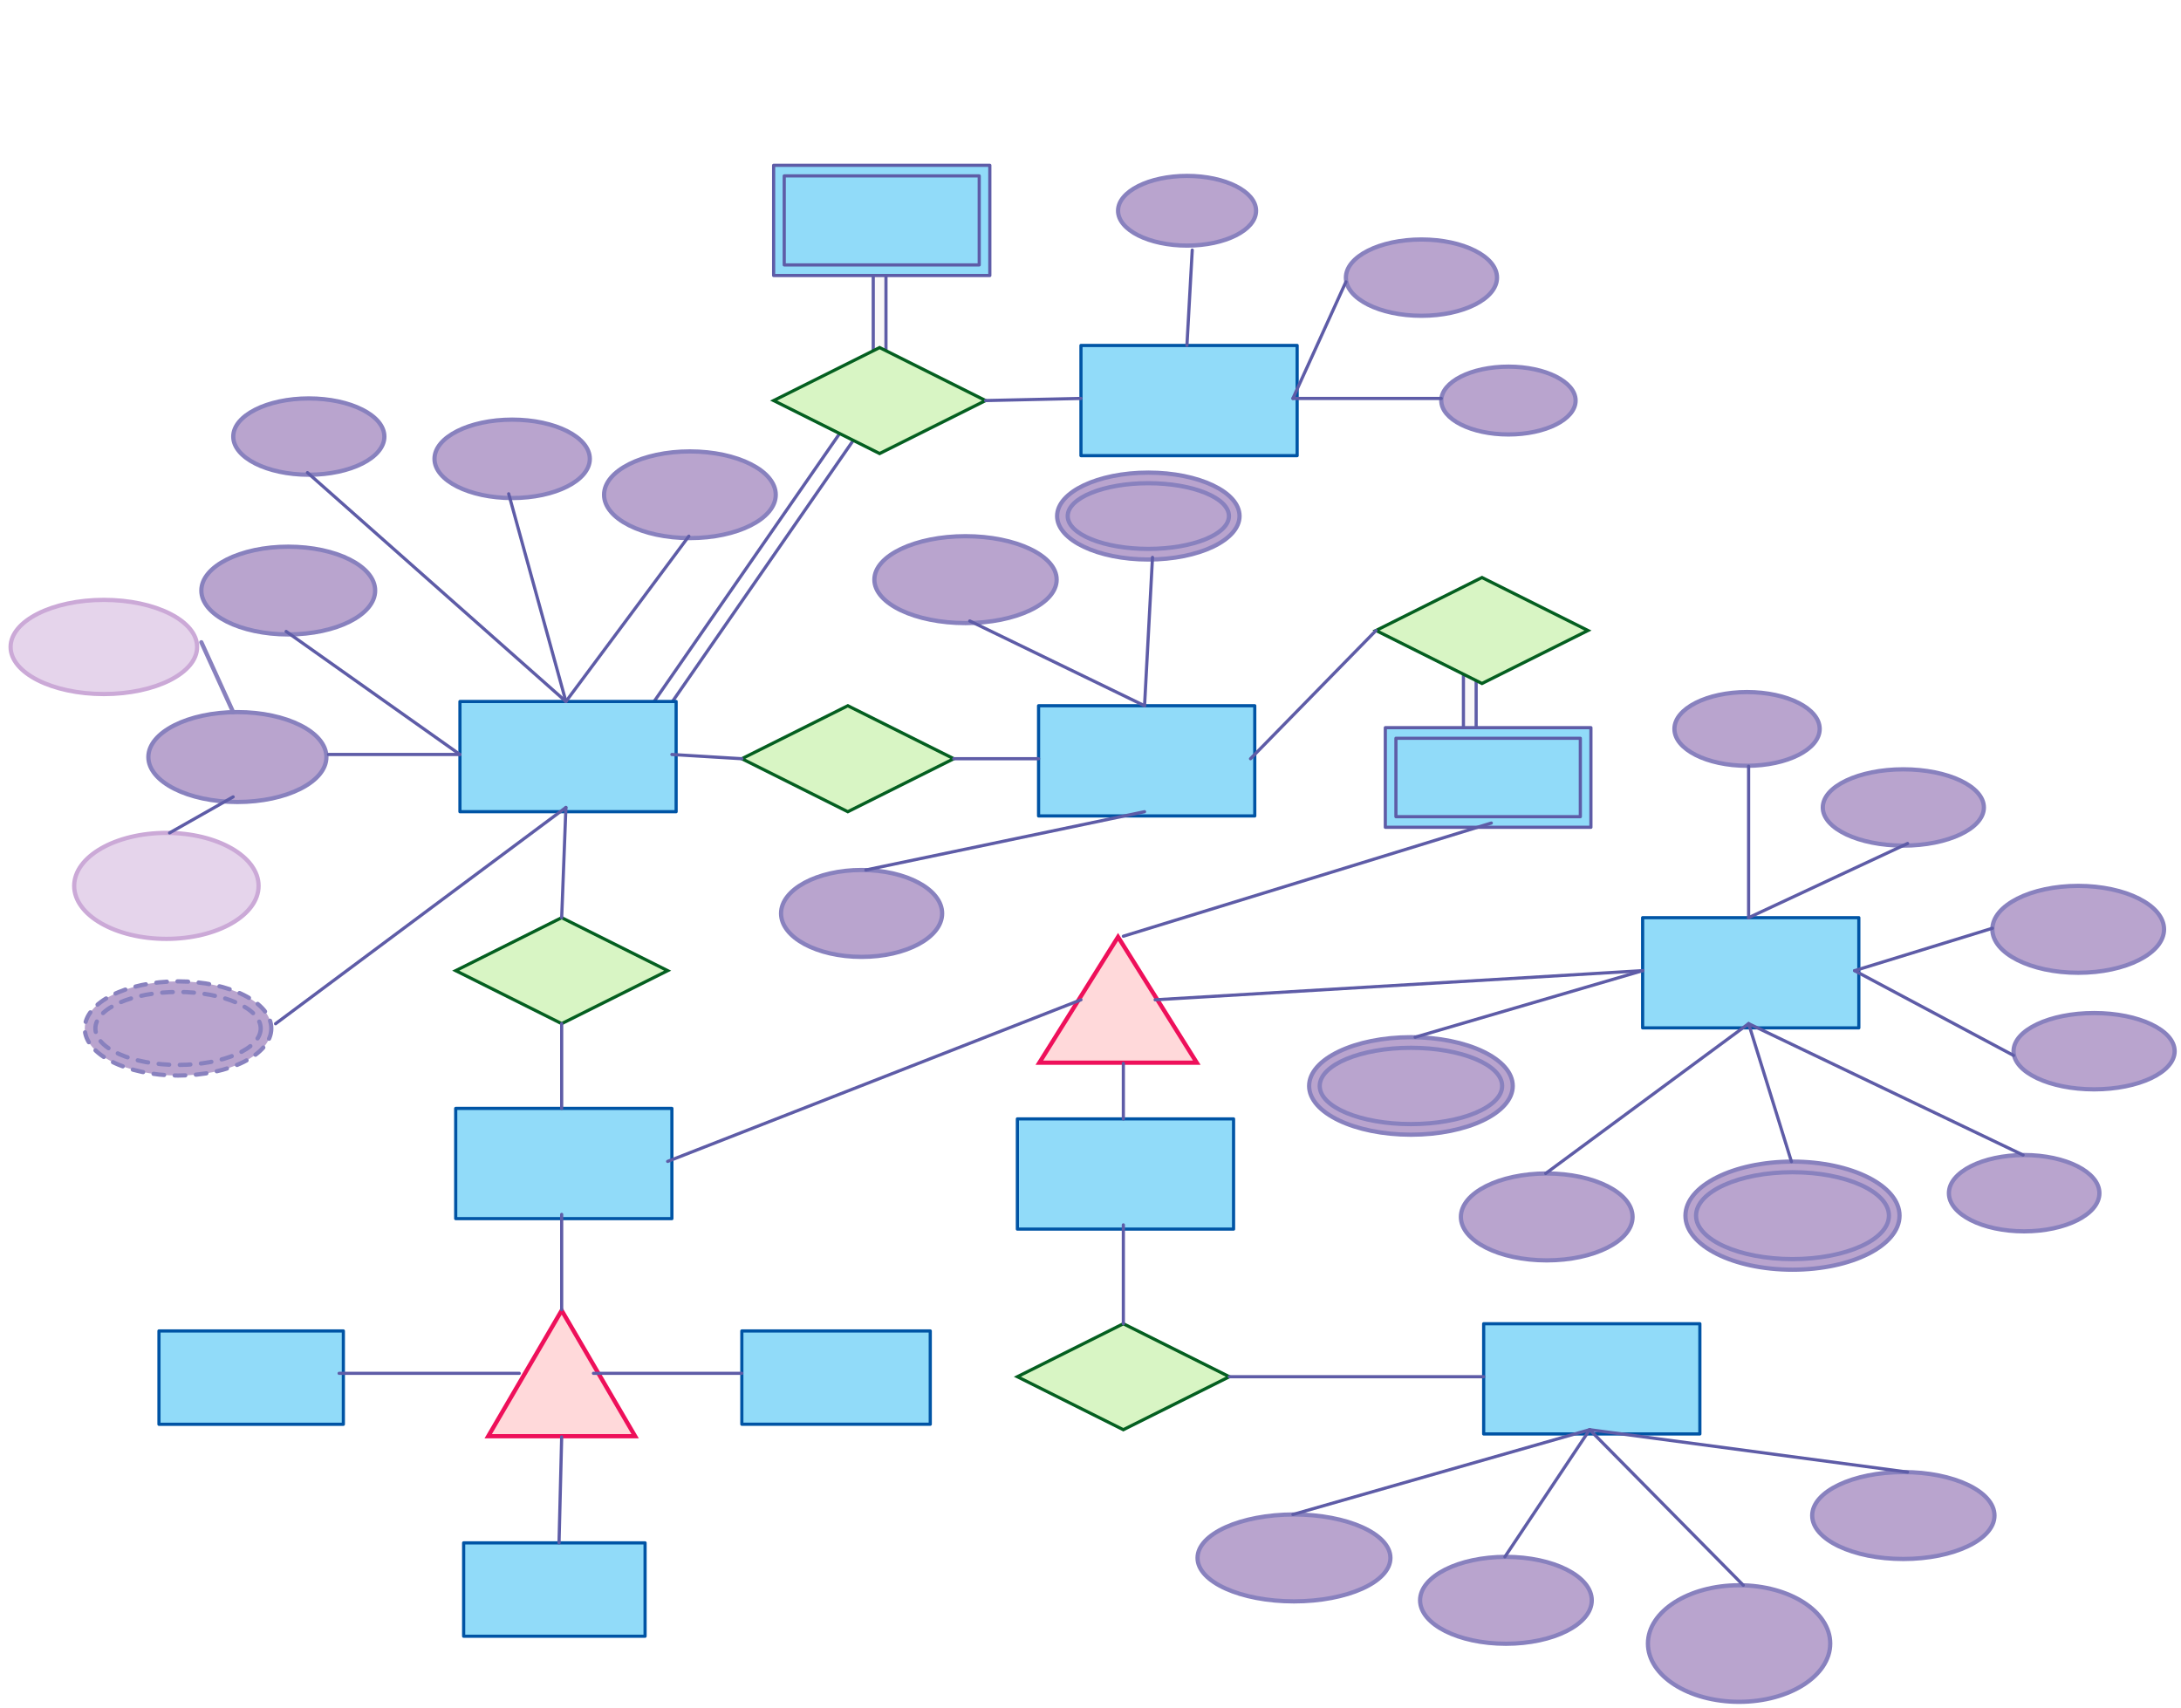 <svg xmlns="http://www.w3.org/2000/svg" xmlns:svg="http://www.w3.org/2000/svg" xmlns:xlink="http://www.w3.org/1999/xlink" version="1.0" viewBox="227.5 192 1029 806"><defs><style type="text/css">
        @font-face {
            font-family: 'lt_bold';
            src: url('undefined/assets/fonts/lato/lt-bold-webfont.woff2') format('woff2'),
                url('undefined/assets/fonts/lato/lt-bold-webfont.woff') format('woff');
            font-weight: normal;
            font-style: normal;
        }
        @font-face {
            font-family: 'lt_bold_italic';
            src: url('undefined/assets/fonts/lato/lt-bolditalic-webfont.woff2') format('woff2'),
                url('undefined/assets/fonts/lato/lt-bolditalic-webfont.woff') format('woff');
            font-weight: normal;
            font-style: normal;
        }
        @font-face {
            font-family: 'lt_italic';
            src: url('undefined/assets/fonts/lato/lt-italic-webfont.woff2') format('woff2'),
                url('undefined/assets/fonts/lato/lt-italic-webfont.woff') format('woff');
            font-weight: normal;
            font-style: normal;
        }
        @font-face {
            font-family: 'lt_regular';
            src: url('undefined/assets/fonts/lato/lt-regular-webfont.woff2') format('woff2'),
                url('undefined/assets/fonts/lato/lt-regular-webfont.woff') format('woff');
            font-weight: normal;
            font-style: normal;
        }
        @font-face {
            font-family: 'lt-hairline';
            src: url('undefined/assets/fonts/embed/lt-hairline-webfont.woff2') format('woff2'),
                url('undefined/assets/fonts/embed/lt-hairline-webfont.woff') format('woff');
            font-weight: normal;
            font-style: normal;
        }
        @font-face {
            font-family: 'lt-thinitalic';
            src: url('undefined/assets/fonts/embed/lt-thinitalic-webfont.woff2') format('woff2'),
                url('undefined/assets/fonts/embed/lt-thinitalic-webfont.woff') format('woff');
            font-weight: normal;
            font-style: normal;
        }
        @font-face {
            font-family: 'champagne';
            src: url('undefined/assets/fonts/embed/champagne-webfont.woff2') format('woff2'),
                url('undefined/assets/fonts/embed/champagne-webfont.woff') format('woff');
            font-weight: normal;
            font-style: normal;
        }
        @font-face {
            font-family: 'indie';
            src: url('undefined/assets/fonts/embed/indie-flower-webfont.woff2') format('woff2'),
                url('undefined/assets/fonts/embed/indie-flower-webfont.woff') format('woff');
            font-weight: normal;
            font-style: normal;
        }
        @font-face {
            font-family: 'bebas';
            src: url('undefined/assets/fonts/embed/bebasneue_regular-webfont.woff2') format('woff2'),
                url('undefined/assets/fonts/embed/bebasneue_regular-webfont.woff') format('woff');
            font-weight: normal;
            font-style: normal;
        }
        @font-face {
            font-family: 'bree';
            src: url('undefined/assets/fonts/embed/breeserif-regular-webfont.woff2') format('woff2'),
                url('undefined/assets/fonts/embed/breeserif-regular-webfont.woff') format('woff');
            font-weight: normal;
            font-style: normal;
        }
        @font-face {
            font-family: 'spartan';
            src: url('undefined/assets/fonts/embed/leaguespartan-bold-webfont.woff2') format('woff2'),
                url('undefined/assets/fonts/embed/leaguespartan-bold-webfont.woff') format('woff');
            font-weight: normal;
            font-style: normal;
        }
        @font-face {
            font-family: 'montserrat';
            src: url('undefined/assets/fonts/embed/montserrat-medium-webfont.woff2') format('woff2'),
                url('undefined/assets/fonts/embed/montserrat-medium-webfont.woff') format('woff');
            font-weight: normal;
            font-style: normal;
        }
        @font-face {
            font-family: 'open_sanscondensed';
            src: url('undefined/assets/fonts/embed/opensans-condlight-webfont.woff2') format('woff2'),
                url('undefined/assets/fonts/embed/opensans-condlight-webfont.woff') format('woff');
            font-weight: normal;
            font-style: normal;
        }
        @font-face {
            font-family: 'open_sansitalic';
            src: url('undefined/assets/fonts/embed/opensans-italic-webfont.woff2') format('woff2'),
                url('undefined/assets/fonts/embed/opensans-italic-webfont.woff') format('woff');
            font-weight: normal;
            font-style: normal;
        }
        @font-face {
            font-family: 'playfair';
            src: url('undefined/assets/fonts/embed/playfairdisplay-regular-webfont.woff2') format('woff2'),
                url('undefined/assets/fonts/embed/playfairdisplay-regular-webfont.woff') format('woff');
            font-weight: normal;
            font-style: normal;
        }
        @font-face {
            font-family: 'raleway';
            src: url('undefined/assets/fonts/embed/raleway-regular-webfont.woff2') format('woff2'),
                url('undefined/assets/fonts/embed/raleway-regular-webfont.woff') format('woff');
            font-weight: normal;
            font-style: normal;
        }
        @font-face {
            font-family: 'courier_prime';
            src: url('undefined/assets/fonts/embed/courier_prime-webfont.woff2') format('woff2'),
                url('undefined/assets/fonts/embed/courier_prime-webfont.woff') format('woff');
            font-weight: normal;
            font-style: normal;
        }
        p {
            margin: 0;
        }
        </style></defs><g id="2lpcsjp5oh"><g transform="translate(917.95 492.3)"><rect x="0" y="0" width="6" height="52" fill="#f9f7f8ff" stroke="#5e5ca7" stroke-width="1.5" stroke-linecap="round" stroke-linejoin="round"/></g></g><g id="6ffrvrkk8c"><g transform="translate(512.5 384.859)"><path d="M 0.695,171.216 L 118.592,0.938 L 124.455,4.997 L 6.558,175.275 Z" fill="rgb(255, 255, 255)" stroke="rgb(94, 92, 167)" stroke-width="1.5" vector-effect="non-scaling-stroke"/></g></g><g id="32jbiexoja"><g transform="translate(639.5 314)"><rect x="0" y="0" width="6" height="52" fill="#f9f7f8ff" stroke="#5e5ca7" stroke-width="1.5" stroke-linecap="round" stroke-linejoin="round"/></g></g><g id="1jjyiphvq6"><g transform="translate(444.5 523)"><linearGradient id="eeb58" x1="51" y1="78" x2="51" y2="0" gradientUnits="userSpaceOnUse"><stop offset="100%" stop-color="#91dbf9ff"/><stop offset="0%" stop-color="#ffffffff"/></linearGradient><rect x="0" y="0" width="102" height="52" fill="url(#eeb58)" stroke="#0054a5" stroke-width="1.5" stroke-linecap="round" stroke-linejoin="round"/></g></g><g id="2q2i7urhdk"><g transform="translate(592.5 356)"><path d="M 100,25 L 50,50 L 0,25 L 50,0 Z" fill="rgb(216, 245, 196)" stroke="rgb(4, 95, 32)" stroke-width="1.5" vector-effect="non-scaling-stroke"/></g></g><g id="1cjatvszwv"><g transform="translate(737.5 355)"><linearGradient id="eeb58" x1="51" y1="78" x2="51" y2="0" gradientUnits="userSpaceOnUse"><stop offset="100%" stop-color="#91dbf9ff"/><stop offset="0%" stop-color="#ffffffff"/></linearGradient><rect x="0" y="0" width="102" height="52" fill="url(#eeb58)" stroke="#0054a5" stroke-width="1.5" stroke-linecap="round" stroke-linejoin="round"/></g></g><g id="18xwcipudq"><g transform="translate(592.5 270)"><path d="M 0,0 L 102,0 L 102,52 L 0,52 L 0,0 Z M 5,5 L 97,5 L 97,47 L 5,47 L 5,5 Z" fill="#91dbf9ff" stroke="#5e5ca7" stroke-width="1.5" stroke-linecap="round" stroke-linejoin="round"/></g></g><g id="1m0w757iih"><g transform="translate(432.5 390)"><linearGradient id="c9f5e" x1="36.637" y1="-18.5" x2="36.637" y2="37" gradientUnits="userSpaceOnUse"><stop offset="100%" stop-color="#b9a4ceff"/><stop offset="0%" stop-color="#ffffffff"/></linearGradient><ellipse cx="36.637" cy="18.5" rx="36.637" ry="18.5" fill="url(#c9f5e)" stroke="#8881be" stroke-width="2" stroke-linecap="round" stroke-linejoin="round"/></g></g><g id="7j8kxzxxu5"><g transform="translate(322.5 449.95) rotate(4.964768226308431e-15)"><linearGradient id="b772e" x1="41" y1="-20.703" x2="41" y2="41.406" gradientUnits="userSpaceOnUse"><stop offset="100%" stop-color="#b9a4ceff"/><stop offset="0%" stop-color="#ffffffff"/></linearGradient><ellipse cx="41" cy="20.703" rx="41" ry="20.703" fill="url(#b772e)" stroke="#8881be" stroke-width="2" stroke-linecap="round" stroke-linejoin="round"/></g></g><g id="1pdfrpo0d5"><g transform="translate(232.5 475.05)"><linearGradient id="5ee04" x1="44" y1="-22.218" x2="44" y2="44.436" gradientUnits="userSpaceOnUse"><stop offset="100%" stop-color="#e5d4ebff"/><stop offset="0%" stop-color="#ffffffff"/></linearGradient><ellipse cx="44" cy="22.218" rx="44" ry="22.218" fill="url(#5ee04)" stroke="#cba9d7" stroke-width="2" stroke-linecap="round" stroke-linejoin="round"/></g></g><g id="2opevrg5k4"><g transform="translate(512.5 405)"><linearGradient id="d2257" x1="40.5" y1="-20.45" x2="40.5" y2="40.901" gradientUnits="userSpaceOnUse"><stop offset="100%" stop-color="#b9a4ceff"/><stop offset="0%" stop-color="#ffffffff"/></linearGradient><ellipse cx="40.5" cy="20.45" rx="40.5" ry="20.45" fill="url(#d2257)" stroke="#8881be" stroke-width="2" stroke-linecap="round" stroke-linejoin="round"/></g></g><g id="ainidatlzm"><g transform="translate(297.5 528)"><linearGradient id="78d33" x1="42" y1="-21.208" x2="42" y2="42.416" gradientUnits="userSpaceOnUse"><stop offset="100%" stop-color="#b9a4ceff"/><stop offset="0%" stop-color="#ffffffff"/></linearGradient><ellipse cx="42" cy="21.208" rx="42" ry="21.208" fill="url(#78d33)" stroke="#8881be" stroke-width="2" stroke-linecap="round" stroke-linejoin="round"/></g></g><g id="1c9khqbd3y"><g transform="translate(262.5 585)"><linearGradient id="d0356" x1="43.5" y1="-25" x2="43.5" y2="50" gradientUnits="userSpaceOnUse"><stop offset="100%" stop-color="#e5d4ebff"/><stop offset="0%" stop-color="#ffffffff"/></linearGradient><ellipse cx="43.5" cy="25" rx="43.5" ry="25" fill="url(#d0356)" stroke="#cba9d7" stroke-width="2" stroke-linecap="round" stroke-linejoin="round"/></g></g><g id="2l0mokcac7"><g><path d="M 307.5,585 L 337.5,568" fill="none" stroke="#5e5ca7" stroke-width="1.5" stroke-linecap="round" stroke-linejoin="round"/></g></g><g id="21lzlniqut"><g transform="translate(267.5 655.05)"><linearGradient id="78679" x1="44" y1="-22.218" x2="44" y2="44.436" gradientUnits="userSpaceOnUse"><stop offset="100%" stop-color="#b9a4ceff"/><stop offset="0%" stop-color="#ffffffff"/></linearGradient><ellipse cx="44" cy="22.218" rx="44" ry="22.218" fill="url(#78679)" stroke="#8881be" stroke-width="2" stroke-linecap="round" stroke-linejoin="round" stroke-dasharray="5 5"/><ellipse cx="44" cy="22.218" rx="39" ry="17.218" fill="url(#78679)" stroke="#8881be" stroke-width="2" stroke-linecap="round" stroke-linejoin="round" stroke-dasharray="5 5"/></g></g><g id="17e5d6vt4r"><g><path d="M 357.5,675.05 L 494.5,573" fill="none" stroke="#5e5ca7" stroke-width="1.5" stroke-linecap="round" stroke-linejoin="round"/></g></g><g id="1eqh40uixy"><g><path d="M 382.5,548 L 444.5,548" fill="none" stroke="#5e5ca7" stroke-width="1.5" stroke-linecap="round" stroke-linejoin="round"/></g></g><g id="byos5foeyn"><g><path d="M 362.5,489.95 L 444.5,548" fill="none" stroke="#5e5ca7" stroke-width="1.5" stroke-linecap="round" stroke-linejoin="round"/></g></g><g id="8rhel0sueb"><g><path d="M 467.5,425 L 494.5,523" fill="none" stroke="#5e5ca7" stroke-width="1.5" stroke-linecap="round" stroke-linejoin="round"/></g></g><g id="2amkkxevyg"><g><path d="M 552.5,445 L 494.5,523" fill="none" stroke="#5e5ca7" stroke-width="1.5" stroke-linecap="round" stroke-linejoin="round"/></g></g><g id="xhnakqlkg5"><g transform="translate(337.55 380)"><linearGradient id="ff54a" x1="35.647" y1="-18" x2="35.647" y2="36" gradientUnits="userSpaceOnUse"><stop offset="100%" stop-color="#b9a4ceff"/><stop offset="0%" stop-color="#ffffffff"/></linearGradient><ellipse cx="35.647" cy="18" rx="35.647" ry="18" fill="url(#ff54a)" stroke="#8881be" stroke-width="2" stroke-linecap="round" stroke-linejoin="round"/></g></g><g id="1izfse8exo"><g><path d="M 372.55,415 L 494.5,523" fill="none" stroke="#5e5ca7" stroke-width="1.5" stroke-linecap="round" stroke-linejoin="round"/></g></g><g id="2orm5vqqeg"><g transform="translate(907.5 365)"><linearGradient id="d115a" x1="31.686" y1="-16" x2="31.686" y2="32" gradientUnits="userSpaceOnUse"><stop offset="100%" stop-color="#b9a4ceff"/><stop offset="0%" stop-color="#ffffffff"/></linearGradient><ellipse cx="31.686" cy="16" rx="31.686" ry="16" fill="url(#d115a)" stroke="#8881be" stroke-width="2" stroke-linecap="round" stroke-linejoin="round"/></g></g><g id="kp63gjzckv"><g><path d="M 907.5,380 L 837.5,380" fill="none" stroke="#5e5ca7" stroke-width="1.5" stroke-linecap="round" stroke-linejoin="round"/></g></g><g id="7ieicgel3y"><g transform="translate(755 275)"><linearGradient id="62391" x1="32.559" y1="-16.441" x2="32.559" y2="32.881" gradientUnits="userSpaceOnUse"><stop offset="100%" stop-color="#b9a4ceff"/><stop offset="0%" stop-color="#ffffffff"/></linearGradient><ellipse cx="32.559" cy="16.441" rx="32.559" ry="16.441" fill="url(#62391)" stroke="#8881be" stroke-width="2" stroke-linecap="round" stroke-linejoin="round"/></g></g><g id="1cz3jl6ej2"><g><path d="M 790,310 L 787.5,355" fill="none" stroke="#5e5ca7" stroke-width="1.5" stroke-linecap="round" stroke-linejoin="round"/></g></g><g id="640dtkeyse"><g transform="translate(862.5 305)"><linearGradient id="ff54a" x1="35.647" y1="-18" x2="35.647" y2="36" gradientUnits="userSpaceOnUse"><stop offset="100%" stop-color="#b9a4ceff"/><stop offset="0%" stop-color="#ffffffff"/></linearGradient><ellipse cx="35.647" cy="18" rx="35.647" ry="18" fill="url(#ff54a)" stroke="#8881be" stroke-width="2" stroke-linecap="round" stroke-linejoin="round"/></g></g><g id="co44wo0dxn"><g><path d="M 862.5,325 L 837.5,380" fill="none" stroke="#5e5ca7" stroke-width="1.5" stroke-linecap="round" stroke-linejoin="round"/></g></g><g id="1jjkojvfp1"><g transform="translate(577.5 525)"><path d="M 100,25 L 50,50 L 0,25 L 50,0 Z" fill="rgb(216, 245, 196)" stroke="rgb(4, 95, 32)" stroke-width="1.5" vector-effect="non-scaling-stroke"/></g></g><g id="2aa4xr2ztp"><g transform="translate(717.5 525)"><linearGradient id="eeb58" x1="51" y1="78" x2="51" y2="0" gradientUnits="userSpaceOnUse"><stop offset="100%" stop-color="#91dbf9ff"/><stop offset="0%" stop-color="#ffffffff"/></linearGradient><rect x="0" y="0" width="102" height="52" fill="url(#eeb58)" stroke="#0054a5" stroke-width="1.5" stroke-linecap="round" stroke-linejoin="round"/></g></g><g id="tenrqppziw"><g transform="translate(876.7 464.5)"><path d="M 100,25 L 50,50 L 0,25 L 50,0 Z" fill="rgb(216, 245, 196)" stroke="rgb(4, 95, 32)" stroke-width="1.5" vector-effect="non-scaling-stroke"/></g></g><g id="2pmphbcqwb"><g><path d="M 544.5,548 L 577.5,550" fill="none" stroke="#5e5ca7" stroke-width="1.5" stroke-linecap="round" stroke-linejoin="round"/></g></g><g id="1ns3uomqfg"><g transform="translate(640.033 445)"><linearGradient id="45b09" x1="43" y1="-20.5" x2="43" y2="41" gradientUnits="userSpaceOnUse"><stop offset="100%" stop-color="#b9a4ceff"/><stop offset="0%" stop-color="#ffffffff"/></linearGradient><ellipse cx="43" cy="20.5" rx="43" ry="20.5" fill="url(#45b09)" stroke="#8881be" stroke-width="2" stroke-linecap="round" stroke-linejoin="round"/></g></g><g id="58rnxr5kt6"><g><path d="M 685.033,485 L 767.5,525" fill="none" stroke="#5e5ca7" stroke-width="1.5" stroke-linecap="round" stroke-linejoin="round"/></g></g><g id="3osaw2x1d7"><g transform="translate(596 602.5)"><linearGradient id="b2072" x1="38" y1="-20.5" x2="38" y2="41" gradientUnits="userSpaceOnUse"><stop offset="100%" stop-color="#b9a4ceff"/><stop offset="0%" stop-color="#ffffffff"/></linearGradient><ellipse cx="38" cy="20.5" rx="38" ry="20.5" fill="url(#b2072)" stroke="#8881be" stroke-width="2" stroke-linecap="round" stroke-linejoin="round"/></g></g><g id="2pbx90uccu"><g><path d="M 636,602.5 L 767.5,575" fill="none" stroke="#5e5ca7" stroke-width="1.5" stroke-linecap="round" stroke-linejoin="round"/></g></g><g id="5ui9vqurvb"><g><path d="M 817.5,550 L 876.7,489.5" fill="none" stroke="#5e5ca7" stroke-width="1.5" stroke-linecap="round" stroke-linejoin="round"/></g></g><g id="2mulldy8vj"><g transform="translate(881.1 535.35)"><path d="M 0,0 L 97,0 L 97,47 L 0,47 L 0,0 Z M 5,5 L 92,5 L 92,42 L 5,42 L 5,5 Z" fill="#91dbf9ff" stroke="#5e5ca7" stroke-width="1.5" stroke-linecap="round" stroke-linejoin="round"/></g></g><g id="ahp95ulh24"><g transform="translate(717.5 633.75)"><path d="M 0.375,59.667 L 37.5,0.333 L 74.625,59.667 L 0.375,59.667 Z" fill="rgb(255, 217, 218)" stroke="rgb(238, 16, 90)" stroke-width="2" vector-effect="non-scaling-stroke" stroke-dasharray=""/></g></g><g id="rplowbqzzz"><g><path d="M 931.1,580.35 L 757.5,633.75" fill="none" stroke="#5e5ca7" stroke-width="1.5" stroke-linecap="round" stroke-linejoin="round"/></g></g><g id="1edqy23y4n"><g transform="translate(442.5 625)"><path d="M 100,25 L 50,50 L 0,25 L 50,0 Z" fill="rgb(216, 245, 196)" stroke="rgb(4, 95, 32)" stroke-width="1.5" vector-effect="non-scaling-stroke"/></g></g><g id="2p5hfqrspf"><g><path d="M 494.5,573 L 492.5,625" fill="none" stroke="#5e5ca7" stroke-width="1.5" stroke-linecap="round" stroke-linejoin="round"/></g></g><g id="23kd997qsw"><g transform="translate(442.5 715)"><linearGradient id="eeb58" x1="51" y1="78" x2="51" y2="0" gradientUnits="userSpaceOnUse"><stop offset="100%" stop-color="#91dbf9ff"/><stop offset="0%" stop-color="#ffffffff"/></linearGradient><rect x="0" y="0" width="102" height="52" fill="url(#eeb58)" stroke="#0054a5" stroke-width="1.5" stroke-linecap="round" stroke-linejoin="round"/></g></g><g id="2d7t5w31a6"><g transform="translate(457.5 810)"><path d="M 0.35,59.667 L 35,0.333 L 69.65,59.667 L 0.35,59.667 Z" fill="rgb(255, 217, 218)" stroke="rgb(238, 16, 90)" stroke-width="2" vector-effect="non-scaling-stroke" stroke-dasharray=""/></g></g><g id="17tokq27ey"><g><path d="M 492.5,765 L 492.5,810" fill="none" stroke="#5e5ca7" stroke-width="1.5" stroke-linecap="round" stroke-linejoin="round"/></g></g><g id="y5a45r5zk4"><g transform="translate(302.5 820)"><linearGradient id="560d5" x1="43.5" y1="66.074" x2="43.5" y2="0" gradientUnits="userSpaceOnUse"><stop offset="100%" stop-color="#91dbf9ff"/><stop offset="0%" stop-color="#ffffffff"/></linearGradient><rect x="0" y="0" width="86.999" height="44.05" fill="url(#560d5)" stroke="#0054a5" stroke-width="1.5" stroke-linecap="round" stroke-linejoin="round"/></g></g><g id="5lf8dxywxq"><g><path d="M 387.5,840 L 472.5,840" fill="none" stroke="#5e5ca7" stroke-width="1.5" stroke-linecap="round" stroke-linejoin="round"/></g></g><g id="287rgs0y4v"><g transform="translate(446.25 920)"><linearGradient id="70830" x1="42.799" y1="66.074" x2="42.799" y2="0" gradientUnits="userSpaceOnUse"><stop offset="100%" stop-color="#91dbf9ff"/><stop offset="0%" stop-color="#ffffffff"/></linearGradient><rect x="0" y="0" width="85.599" height="44.05" fill="url(#70830)" stroke="#0054a5" stroke-width="1.5" stroke-linecap="round" stroke-linejoin="round"/></g></g><g id="3b3yrq9t14"><g><path d="M 491.25,920 L 492.5,870" fill="none" stroke="#5e5ca7" stroke-width="1.5" stroke-linecap="round" stroke-linejoin="round"/></g></g><g id="25z3lrvu8o"><g transform="translate(577.5 820)"><linearGradient id="1043d" x1="44.45" y1="66.041" x2="44.45" y2="0" gradientUnits="userSpaceOnUse"><stop offset="100%" stop-color="#91dbf9ff"/><stop offset="0%" stop-color="#ffffffff"/></linearGradient><rect x="0" y="0" width="88.899" height="44.027" fill="url(#1043d)" stroke="#0054a5" stroke-width="1.5" stroke-linecap="round" stroke-linejoin="round"/></g></g><g id="1yexlz62wu"><g><path d="M 577.5,840 L 507.5,840" fill="none" stroke="#5e5ca7" stroke-width="1.5" stroke-linecap="round" stroke-linejoin="round"/></g></g><g id="1w0vwfi38w"><g><path d="M 542.5,740 L 737.5,663.75" fill="none" stroke="#5e5ca7" stroke-width="1.5" stroke-linecap="round" stroke-linejoin="round"/></g></g><g id="2bvb8y2kkr"><g transform="translate(707.5 719.95)"><linearGradient id="eeb58" x1="51" y1="78" x2="51" y2="0" gradientUnits="userSpaceOnUse"><stop offset="100%" stop-color="#91dbf9ff"/><stop offset="0%" stop-color="#ffffffff"/></linearGradient><rect x="0" y="0" width="102" height="52" fill="url(#eeb58)" stroke="#0054a5" stroke-width="1.5" stroke-linecap="round" stroke-linejoin="round"/></g></g><g id="sod90x20zw"><g><path d="M 757.5,719.95 L 757.5,693.75" fill="none" stroke="#5e5ca7" stroke-width="1.5" stroke-linecap="round" stroke-linejoin="round"/></g></g><g id="20pregonuo"><g transform="translate(707.5 816.6)"><path d="M 100,25 L 50,50 L 0,25 L 50,0 Z" fill="rgb(216, 245, 196)" stroke="rgb(4, 95, 32)" stroke-width="1.5" vector-effect="non-scaling-stroke"/></g></g><g id="1x4wk9e3da"><g><path d="M 757.5,769.95 L 757.5,816.6" fill="none" stroke="#5e5ca7" stroke-width="1.5" stroke-linecap="round" stroke-linejoin="round"/></g></g><g id="b3mn0m6b44"><g transform="translate(927.5 816.6)"><linearGradient id="eeb58" x1="51" y1="78" x2="51" y2="0" gradientUnits="userSpaceOnUse"><stop offset="100%" stop-color="#91dbf9ff"/><stop offset="0%" stop-color="#ffffffff"/></linearGradient><rect x="0" y="0" width="102" height="52" fill="url(#eeb58)" stroke="#0054a5" stroke-width="1.5" stroke-linecap="round" stroke-linejoin="round"/></g></g><g id="1j0airwg6t"><g transform="translate(792.5 906.6)"><linearGradient id="cc423" x1="45.5" y1="-20.5" x2="45.5" y2="41" gradientUnits="userSpaceOnUse"><stop offset="100%" stop-color="#b9a4ceff"/><stop offset="0%" stop-color="#ffffffff"/></linearGradient><ellipse cx="45.5" cy="20.5" rx="45.5" ry="20.5" fill="url(#cc423)" stroke="#8881be" stroke-width="2" stroke-linecap="round" stroke-linejoin="round"/></g></g><g id="2c07r2idwd"><g><path d="M 837.5,906.6 L 977.5,866.6" fill="none" stroke="#5e5ca7" stroke-width="1.5" stroke-linecap="round" stroke-linejoin="round"/></g></g><g id="2q192uz8j0"><g transform="translate(897.5 926.6)"><linearGradient id="68168" x1="40.5" y1="-20.5" x2="40.5" y2="41" gradientUnits="userSpaceOnUse"><stop offset="100%" stop-color="#b9a4ceff"/><stop offset="0%" stop-color="#ffffffff"/></linearGradient><ellipse cx="40.5" cy="20.5" rx="40.5" ry="20.5" fill="url(#68168)" stroke="#8881be" stroke-width="2" stroke-linecap="round" stroke-linejoin="round"/></g></g><g id="ntx61dp7he"><g><path d="M 937.5,926.6 L 977.5,866.6" fill="none" stroke="#5e5ca7" stroke-width="1.5" stroke-linecap="round" stroke-linejoin="round"/></g></g><g id="rduxfll8qt"><g transform="translate(1005 940)"><linearGradient id="d66ad" x1="43" y1="-27.5" x2="43" y2="55" gradientUnits="userSpaceOnUse"><stop offset="100%" stop-color="#b9a4ceff"/><stop offset="0%" stop-color="#ffffffff"/></linearGradient><ellipse cx="43" cy="27.5" rx="43" ry="27.5" fill="url(#d66ad)" stroke="#8881be" stroke-width="2" stroke-linecap="round" stroke-linejoin="round"/></g></g><g id="1zhhv17m0c"><g><path d="M 1050,940 L 977.5,866.6" fill="none" stroke="#5e5ca7" stroke-width="1.5" stroke-linecap="round" stroke-linejoin="round"/></g></g><g id="alzz65nf7b"><g transform="translate(1082.5 886.6)"><linearGradient id="45b09" x1="43" y1="-20.5" x2="43" y2="41" gradientUnits="userSpaceOnUse"><stop offset="100%" stop-color="#b9a4ceff"/><stop offset="0%" stop-color="#ffffffff"/></linearGradient><ellipse cx="43" cy="20.5" rx="43" ry="20.5" fill="url(#45b09)" stroke="#8881be" stroke-width="2" stroke-linecap="round" stroke-linejoin="round"/></g></g><g id="89jb4pgfll"><g><path d="M 1127.5,886.6 L 977.5,866.6" fill="none" stroke="#5e5ca7" stroke-width="1.5" stroke-linecap="round" stroke-linejoin="round"/></g></g><g id="acutzzalo6"><g transform="translate(1002.5 625)"><linearGradient id="eeb58" x1="51" y1="78" x2="51" y2="0" gradientUnits="userSpaceOnUse"><stop offset="100%" stop-color="#91dbf9ff"/><stop offset="0%" stop-color="#ffffffff"/></linearGradient><rect x="0" y="0" width="102" height="52" fill="url(#eeb58)" stroke="#0054a5" stroke-width="1.5" stroke-linecap="round" stroke-linejoin="round"/></g></g><g id="1jc432wnol"><g><path d="M 772.5,663.75 L 1002.5,650" fill="none" stroke="#5e5ca7" stroke-width="1.5" stroke-linecap="round" stroke-linejoin="round"/></g></g><g id="v2fwmruhux"><g transform="translate(1017.5 518.55)"><linearGradient id="a9e33" x1="34.265" y1="-17.39" x2="34.265" y2="34.78" gradientUnits="userSpaceOnUse"><stop offset="100%" stop-color="#b9a4ceff"/><stop offset="0%" stop-color="#ffffffff"/></linearGradient><ellipse cx="34.265" cy="17.39" rx="34.265" ry="17.39" fill="url(#a9e33)" stroke="#8881be" stroke-width="2" stroke-linecap="round" stroke-linejoin="round"/></g></g><g id="1r4yavqkfw"><g><path d="M 1052.5,553.55 L 1052.5,625" fill="none" stroke="#5e5ca7" stroke-width="1.5" stroke-linecap="round" stroke-linejoin="round"/></g></g><g id="1kesbxu78j"><g transform="translate(1167.5 610)"><linearGradient id="68168" x1="40.5" y1="-20.5" x2="40.5" y2="41" gradientUnits="userSpaceOnUse"><stop offset="100%" stop-color="#b9a4ceff"/><stop offset="0%" stop-color="#ffffffff"/></linearGradient><ellipse cx="40.5" cy="20.5" rx="40.5" ry="20.5" fill="url(#68168)" stroke="#8881be" stroke-width="2" stroke-linecap="round" stroke-linejoin="round"/></g></g><g id="1gj1x903z5"><g><path d="M 1167.5,630 L 1102.5,650" fill="none" stroke="#5e5ca7" stroke-width="1.5" stroke-linecap="round" stroke-linejoin="round"/></g></g><g id="27g1zwa06x"><g transform="translate(1177.5 670)"><linearGradient id="6e252" x1="38" y1="-18" x2="38" y2="36" gradientUnits="userSpaceOnUse"><stop offset="100%" stop-color="#b9a4ceff"/><stop offset="0%" stop-color="#ffffffff"/></linearGradient><ellipse cx="38" cy="18" rx="38" ry="18" fill="url(#6e252)" stroke="#8881be" stroke-width="2" stroke-linecap="round" stroke-linejoin="round"/></g></g><g id="7bhqbt75c5"><g><path d="M 1177.5,690 L 1102.5,650" fill="none" stroke="#5e5ca7" stroke-width="1.5" stroke-linecap="round" stroke-linejoin="round"/></g></g><g id="1b55idhjbe"><g transform="translate(1147 737)"><linearGradient id="2b7cf" x1="35.5" y1="-18" x2="35.5" y2="36" gradientUnits="userSpaceOnUse"><stop offset="100%" stop-color="#b9a4ceff"/><stop offset="0%" stop-color="#ffffffff"/></linearGradient><ellipse cx="35.5" cy="18" rx="35.5" ry="18" fill="url(#2b7cf)" stroke="#8881be" stroke-width="2" stroke-linecap="round" stroke-linejoin="round"/></g></g><g id="14gx2mb86g"><g><path d="M 1182,737 L 1052.5,675" fill="none" stroke="#5e5ca7" stroke-width="1.5" stroke-linecap="round" stroke-linejoin="round"/></g></g><g id="1me9dvmv4e"><g transform="translate(1087.5 555)"><linearGradient id="6e252" x1="38" y1="-18" x2="38" y2="36" gradientUnits="userSpaceOnUse"><stop offset="100%" stop-color="#b9a4ceff"/><stop offset="0%" stop-color="#ffffffff"/></linearGradient><ellipse cx="38" cy="18" rx="38" ry="18" fill="url(#6e252)" stroke="#8881be" stroke-width="2" stroke-linecap="round" stroke-linejoin="round"/></g></g><g id="4nnwy30rov"><g transform="translate(916.75 745.7)"><linearGradient id="68168" x1="40.5" y1="-20.5" x2="40.5" y2="41" gradientUnits="userSpaceOnUse"><stop offset="100%" stop-color="#b9a4ceff"/><stop offset="0%" stop-color="#ffffffff"/></linearGradient><ellipse cx="40.5" cy="20.5" rx="40.5" ry="20.5" fill="url(#68168)" stroke="#8881be" stroke-width="2" stroke-linecap="round" stroke-linejoin="round"/></g></g><g id="1fu5twaslp"><g><path d="M 956.75,745.7 L 1052.5,675" fill="none" stroke="#5e5ca7" stroke-width="1.5" stroke-linecap="round" stroke-linejoin="round"/></g></g><g id="1zbzqiod8a"><g transform="translate(425.017 195) rotate(5.670069802589671e-16)"><rect x="0" y="0" width="598.323" height="64.986" fill="rgba(255,255,255,0.01)" stroke="rgba(255,255,255,0.01)" stroke-width="NaN" stroke-linecap="round" stroke-linejoin="round"/></g></g><g id="14qg3dieyj"><g><path d="M 692.5,381 L 737.5,380" fill="none" stroke="#5e5ca7" stroke-width="1.5" stroke-linecap="round" stroke-linejoin="round"/></g></g><g id="275xmb5fvc"><g><path d="M 492.5,715 L 492.5,675" fill="none" stroke="#5e5ca7" stroke-width="1.5" stroke-linecap="round" stroke-linejoin="round"/></g></g><g id="6945tyh1v2"><g><path d="M 717.5,550 L 677.5,550" fill="none" stroke="#5e5ca7" stroke-width="1.5" stroke-linecap="round" stroke-linejoin="round"/></g></g><g id="6dalyvxic1"><g><path d="M 927.5,841.6 L 807.5,841.6" fill="none" stroke="#5e5ca7" stroke-width="1.5" stroke-linecap="round" stroke-linejoin="round"/></g></g><g id="2oglkwuatp"><g transform="translate(845.15 681.4)"><linearGradient id="e25df" x1="48.032" y1="-23" x2="48.032" y2="46.001" gradientUnits="userSpaceOnUse"><stop offset="100%" stop-color="#b9a4ceff"/><stop offset="0%" stop-color="#ffffffff"/></linearGradient><ellipse cx="48.032" cy="23" rx="48.032" ry="23" fill="url(#e25df)" stroke="#8881be" stroke-width="2" stroke-linecap="round" stroke-linejoin="round"/><ellipse cx="48.032" cy="23" rx="43.032" ry="18" fill="url(#e25df)" stroke="#8881be" stroke-width="2" stroke-linecap="round" stroke-linejoin="round"/></g></g><g id="8toviv7uhz"><g><path d="M 895.15,681.4 L 1002.5,650" fill="none" stroke="#5e5ca7" stroke-width="1.5" stroke-linecap="round" stroke-linejoin="round"/></g></g><g id="1sdbgqrt1l"><g transform="translate(1022.7 740.1)"><linearGradient id="a13b8" x1="50.5" y1="-25.5" x2="50.5" y2="51" gradientUnits="userSpaceOnUse"><stop offset="100%" stop-color="#b9a4ceff"/><stop offset="0%" stop-color="#ffffffff"/></linearGradient><ellipse cx="50.5" cy="25.5" rx="50.5" ry="25.5" fill="url(#a13b8)" stroke="#8881be" stroke-width="2" stroke-linecap="round" stroke-linejoin="round"/><ellipse cx="50.5" cy="25.5" rx="45.5" ry="20.5" fill="url(#a13b8)" stroke="#8881be" stroke-width="2" stroke-linecap="round" stroke-linejoin="round"/></g></g><g id="4l9iaj2jmr"><g><path d="M 1127.5,590 L 1052.5,625" fill="none" stroke="#5e5ca7" stroke-width="1.5" stroke-linecap="round" stroke-linejoin="round"/></g></g><g id="75thn1sky1"><g><path d="M 1072.7,740.1 L 1052.5,675" fill="none" stroke="#5e5ca7" stroke-width="1.5" stroke-linecap="round" stroke-linejoin="round"/></g></g><g id="2cbau65rtj"><g transform="translate(726.25 415)"><linearGradient id="13d28" x1="43.032" y1="-20.5" x2="43.032" y2="41.001" gradientUnits="userSpaceOnUse"><stop offset="100%" stop-color="#b9a4ceff"/><stop offset="0%" stop-color="#ffffffff"/></linearGradient><ellipse cx="43.032" cy="20.5" rx="43.032" ry="20.5" fill="url(#13d28)" stroke="#8881be" stroke-width="2" stroke-linecap="round" stroke-linejoin="round"/><ellipse cx="43.032" cy="20.5" rx="38.032" ry="15.5" fill="url(#13d28)" stroke="#8881be" stroke-width="2" stroke-linecap="round" stroke-linejoin="round"/></g></g><g id="17hxg5otre"><g><path d="M 771.25,455 L 767.5,525" fill="none" stroke="#5e5ca7" stroke-width="1.5" stroke-linecap="round" stroke-linejoin="round"/></g></g><g id="y87da4anrn"><g><path d="M 337.5,528 L 322.5,495.05" fill="none" stroke="#8881be" stroke-width="2" stroke-linecap="round" stroke-linejoin="round"/></g></g></svg>